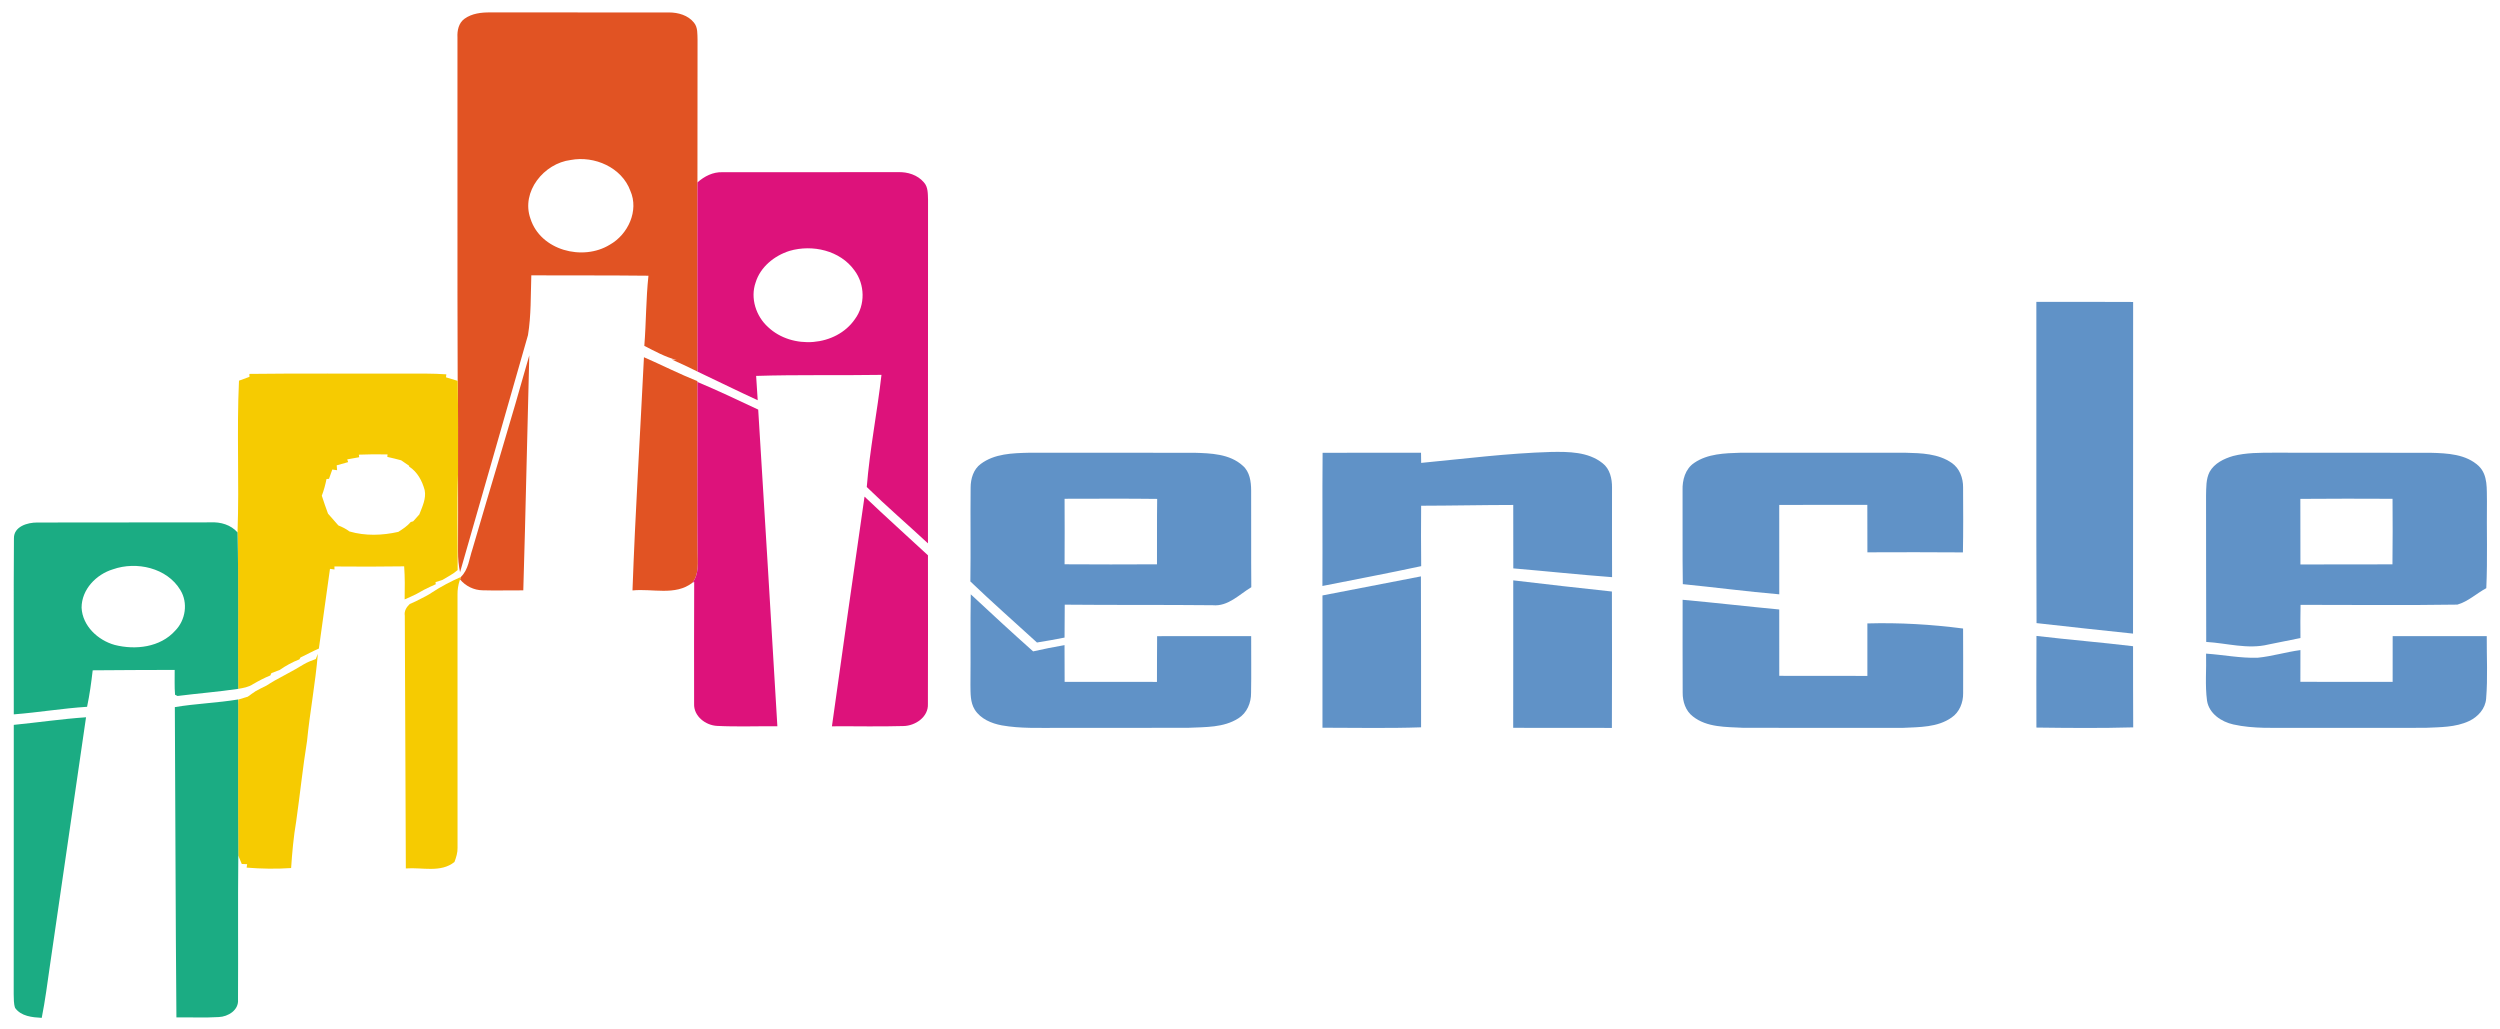 <?xml version="1.0" encoding="UTF-8" ?>
<!DOCTYPE svg PUBLIC "-//W3C//DTD SVG 1.1//EN" "http://www.w3.org/Graphics/SVG/1.1/DTD/svg11.dtd">
<svg width="938pt" height="386pt" viewBox="0 0 938 386" version="1.1" xmlns="http://www.w3.org/2000/svg">
<g id="#ffffffff">
</g>
<g id="#e15323ff">
<path fill="#e15323" opacity="1.00" d=" M 174.28 7.04 C 177.05 5.03 180.63 4.62 183.96 4.66 C 206.31 4.70 228.66 4.67 251.01 4.67 C 254.42 4.67 258.17 5.71 260.37 8.49 C 261.88 10.31 261.63 12.80 261.72 15.00 C 261.67 32.82 261.73 50.64 261.68 68.45 C 261.65 92.11 261.64 115.77 261.72 139.43 C 258.53 137.82 255.29 136.31 252.02 134.88 C 252.63 134.94 253.24 134.99 253.86 135.06 C 249.56 133.94 245.68 131.76 241.75 129.77 C 242.44 121.00 242.36 112.20 243.30 103.45 C 228.65 103.29 214.00 103.36 199.35 103.31 C 199.10 110.78 199.31 118.34 198.10 125.73 C 189.66 155.40 181.10 185.03 172.61 214.69 C 172.07 212.14 171.83 209.55 171.85 206.95 C 171.86 197.18 171.91 187.42 171.85 177.65 C 171.79 166.07 171.98 154.48 171.72 142.90 C 171.55 99.95 171.70 56.99 171.64 14.04 C 171.50 11.47 172.07 8.64 174.28 7.04 M 214.12 60.03 C 204.09 61.28 195.43 71.90 199.02 82.02 C 202.78 93.94 218.66 98.07 228.80 91.81 C 235.63 87.98 239.80 79.04 236.50 71.58 C 233.29 62.80 222.98 58.34 214.12 60.03 Z" />
<path fill="#e15323" opacity="1.00" d=" M 177.25 206.09 C 184.30 181.82 191.78 157.66 198.59 133.33 C 197.79 162.72 197.23 192.11 196.34 221.50 C 191.25 221.45 186.15 221.64 181.06 221.48 C 177.81 221.44 174.68 219.90 172.61 217.40 C 172.69 217.17 172.84 216.71 172.91 216.48 C 175.78 213.73 176.04 209.64 177.25 206.09 Z" />
<path fill="#e15323" opacity="1.00" d=" M 241.61 134.03 C 248.33 136.96 254.86 140.29 261.66 143.01 L 261.67 143.31 C 261.85 164.51 261.44 185.72 261.75 206.92 C 261.76 210.87 262.41 215.31 259.78 218.65 C 253.37 223.64 244.74 220.75 237.31 221.53 C 238.35 192.35 240.18 163.20 241.61 134.03 Z" />
</g>
<g id="#dd127bff">
<path fill="#dd127b" opacity="1.00" d=" M 261.68 68.45 C 264.26 66.14 267.52 64.48 271.07 64.61 C 293.03 64.59 314.98 64.62 336.94 64.59 C 340.51 64.46 344.27 65.62 346.63 68.41 C 348.27 70.18 348.11 72.77 348.20 75.01 C 348.15 117.97 348.21 160.92 348.17 203.87 C 340.55 196.79 332.64 189.99 325.21 182.73 C 326.33 168.65 329.13 154.70 330.73 140.65 C 315.06 140.91 299.37 140.54 283.70 141.04 C 283.92 144.08 284.13 147.13 284.29 150.17 C 276.73 146.69 269.25 143.00 261.72 139.43 C 261.64 115.77 261.65 92.11 261.68 68.45 M 296.24 94.13 C 290.54 95.93 285.28 100.15 283.50 106.02 C 281.45 111.89 283.66 118.68 288.21 122.75 C 297.19 131.22 313.66 130.07 320.76 119.75 C 324.71 114.43 324.56 106.72 320.59 101.45 C 315.21 93.95 304.82 91.62 296.24 94.13 Z" />
<path fill="#dd127b" opacity="1.00" d=" M 261.67 143.31 C 269.37 146.55 276.93 150.12 284.48 153.68 C 286.93 193.28 289.33 232.89 291.67 272.50 C 284.13 272.42 276.58 272.74 269.06 272.36 C 264.72 272.15 260.23 268.70 260.43 264.06 C 260.40 248.82 260.40 233.58 260.46 218.34 L 259.78 218.65 C 262.41 215.31 261.76 210.87 261.75 206.92 C 261.44 185.72 261.85 164.51 261.67 143.31 Z" />
<path fill="#dd127b" opacity="1.00" d=" M 324.37 186.33 C 332.19 193.79 340.24 201.00 348.17 208.35 C 348.17 226.93 348.23 245.52 348.15 264.10 C 348.40 269.00 343.41 272.36 338.93 272.41 C 330.01 272.68 321.07 272.44 312.14 272.51 C 316.14 243.77 320.23 215.05 324.37 186.33 Z" />
</g>
<g id="#6092c7ff">
<path fill="#6092c7" opacity="1.00" d=" M 764.04 113.27 C 776.14 113.27 788.24 113.22 800.35 113.30 C 800.31 154.78 800.38 196.25 800.31 237.73 C 788.23 236.47 776.17 235.15 764.11 233.79 C 763.96 193.62 764.09 153.44 764.04 113.27 Z" />
<path fill="#6092c7" opacity="1.00" d=" M 367.99 174.06 C 373.14 170.20 379.88 170.02 386.04 169.87 C 406.70 169.88 427.36 169.86 448.02 169.88 C 454.29 170.06 461.37 170.26 466.28 174.73 C 468.93 177.02 469.41 180.70 469.43 184.00 C 469.49 196.11 469.38 208.22 469.49 220.32 C 464.95 223.05 460.77 227.62 455.03 227.08 C 436.52 226.89 417.99 227.05 399.49 226.87 C 399.44 230.99 399.43 235.10 399.42 239.22 C 395.98 239.88 392.53 240.54 389.07 241.07 C 380.72 233.45 372.24 225.97 364.08 218.16 C 364.26 206.41 364.05 194.67 364.18 182.93 C 364.19 179.63 365.22 176.08 367.99 174.06 M 399.43 187.14 C 399.47 195.34 399.48 203.53 399.43 211.72 C 410.99 211.80 422.54 211.79 434.10 211.73 C 434.15 203.55 434.05 195.37 434.17 187.19 C 422.59 187.04 411.01 187.13 399.43 187.14 Z" />
<path fill="#6092c7" opacity="1.00" d=" M 496.24 169.88 C 508.55 169.87 520.86 169.87 533.17 169.87 C 533.18 171.14 533.20 172.41 533.22 173.68 C 549.46 172.13 565.68 170.04 582.01 169.57 C 588.55 169.47 595.87 169.48 601.25 173.77 C 604.05 175.90 604.86 179.59 604.83 182.94 C 604.84 194.14 604.79 205.35 604.85 216.55 C 592.48 215.63 580.15 214.30 567.79 213.26 C 567.75 205.32 567.77 197.39 567.77 189.46 C 556.25 189.47 544.73 189.73 533.21 189.75 C 533.16 197.31 533.13 204.86 533.23 212.42 C 520.91 215.07 508.52 217.40 496.17 219.86 C 496.26 203.20 496.09 186.54 496.24 169.88 Z" />
<path fill="#6092c7" opacity="1.00" d=" M 635.71 173.65 C 640.73 170.22 647.11 170.05 652.98 169.87 C 673.65 169.87 694.31 169.87 714.98 169.87 C 720.86 170.01 727.27 170.19 732.28 173.68 C 735.26 175.72 736.60 179.40 736.55 182.91 C 736.60 191.02 736.64 199.14 736.49 207.26 C 724.54 207.15 712.59 207.20 700.65 207.23 C 700.61 201.30 700.65 195.36 700.62 189.42 C 689.60 189.43 678.58 189.40 667.57 189.46 C 667.59 200.64 667.57 211.81 667.58 222.99 C 655.50 221.96 643.46 220.37 631.39 219.17 C 631.21 207.45 631.37 195.72 631.30 184.00 C 631.17 180.13 632.31 175.89 635.71 173.65 Z" />
<path fill="#6092c7" opacity="1.00" d=" M 837.85 171.09 C 842.78 169.82 847.92 169.87 852.98 169.85 C 872.65 169.91 892.32 169.83 911.99 169.89 C 918.22 170.05 925.29 170.36 930.07 174.90 C 933.54 178.31 932.98 183.55 933.10 187.99 C 932.96 198.89 933.36 209.79 932.86 220.68 C 929.20 222.64 926.02 225.72 922.00 226.85 C 902.39 227.16 882.78 226.93 863.17 226.94 C 863.08 231.09 863.09 235.24 863.13 239.39 C 859.11 240.19 855.10 241.00 851.09 241.82 C 843.36 243.71 835.52 241.30 827.77 240.85 C 827.67 222.55 827.78 204.26 827.71 185.97 C 827.79 182.98 827.65 179.81 829.03 177.07 C 830.83 173.82 834.42 172.09 837.85 171.09 M 863.09 187.18 C 863.13 195.38 863.10 203.58 863.12 211.78 C 874.63 211.75 886.14 211.80 897.65 211.74 C 897.77 203.54 897.72 195.34 897.68 187.15 C 886.15 187.11 874.62 187.06 863.09 187.18 Z" />
<path fill="#6092c7" opacity="1.00" d=" M 496.19 223.41 C 508.50 220.99 520.82 218.65 533.13 216.26 C 533.24 235.14 533.14 254.01 533.19 272.89 C 520.86 273.32 508.52 273.04 496.19 273.04 C 496.18 256.49 496.18 239.95 496.19 223.41 Z" />
<path fill="#6092c7" opacity="1.00" d=" M 567.77 217.75 C 580.10 219.23 592.44 220.61 604.79 221.94 C 604.84 238.99 604.85 256.05 604.78 273.11 C 592.43 273.08 580.09 273.11 567.75 273.08 C 567.80 254.64 567.75 236.19 567.77 217.75 Z" />
<path fill="#6092c7" opacity="1.00" d=" M 364.23 222.99 C 371.96 230.20 379.74 237.37 387.63 244.40 C 391.53 243.51 395.46 242.73 399.41 242.05 C 399.45 246.64 399.46 251.23 399.45 255.83 C 411.00 255.86 422.54 255.81 434.09 255.85 C 434.13 250.13 434.08 244.41 434.15 238.69 C 445.91 238.68 457.67 238.66 469.44 238.68 C 469.41 245.77 469.54 252.85 469.40 259.94 C 469.46 263.66 467.87 267.50 464.63 269.52 C 459.12 273.04 452.30 272.77 446.02 273.06 C 429.69 273.15 413.36 273.07 397.04 273.10 C 389.99 273.07 382.87 273.40 375.89 272.16 C 372.00 271.44 367.94 269.74 365.74 266.28 C 364.01 263.50 364.15 260.11 364.11 256.97 C 364.23 245.65 364.04 234.32 364.23 222.99 Z" />
<path fill="#6092c7" opacity="1.00" d=" M 631.32 225.04 C 643.42 226.13 655.48 227.54 667.57 228.68 C 667.58 236.98 667.58 245.27 667.58 253.57 C 678.60 253.63 689.62 253.56 700.64 253.60 C 700.64 247.03 700.63 240.47 700.64 233.91 C 712.65 233.57 724.64 234.27 736.55 235.82 C 736.57 243.90 736.61 251.98 736.57 260.07 C 736.63 263.57 735.19 267.24 732.21 269.24 C 726.96 272.94 720.20 272.79 714.07 273.09 C 694.05 273.09 674.03 273.13 654.01 273.07 C 647.63 272.72 640.46 273.00 635.18 268.81 C 632.43 266.72 631.31 263.24 631.34 259.91 C 631.27 248.29 631.33 236.66 631.32 225.04 Z" />
<path fill="#6092c7" opacity="1.00" d=" M 764.08 238.60 C 776.14 240.03 788.26 241.00 800.32 242.46 C 800.34 252.61 800.31 262.76 800.38 272.91 C 788.28 273.25 776.16 273.14 764.06 272.98 C 764.04 261.52 764.02 250.06 764.08 238.60 Z" />
<path fill="#6092c7" opacity="1.00" d=" M 897.73 238.68 C 909.49 238.67 921.26 238.69 933.03 238.67 C 932.98 246.47 933.44 254.30 932.80 262.09 C 932.54 265.88 929.72 268.99 926.39 270.54 C 921.29 272.94 915.50 272.82 910.00 273.08 C 893.68 273.14 877.35 273.08 861.03 273.10 C 853.33 273.03 845.50 273.51 837.93 271.81 C 833.45 270.81 828.85 267.76 828.08 262.92 C 827.29 257.06 827.89 251.13 827.72 245.24 C 834.15 245.68 840.54 246.97 847.01 246.79 C 852.44 246.26 857.71 244.63 863.12 243.91 C 863.10 247.88 863.11 251.85 863.10 255.82 C 874.64 255.85 886.18 255.82 897.72 255.84 C 897.72 250.12 897.71 244.40 897.73 238.68 Z" />
</g>
<g id="#f6cb01ff">
<path fill="#f6cb01" opacity="1.00" d=" M 93.56 140.29 C 113.03 140.04 132.50 140.24 151.97 140.18 C 157.14 140.18 162.31 140.08 167.47 140.45 C 167.44 140.73 167.37 141.29 167.33 141.57 C 168.79 142.01 170.25 142.46 171.72 142.90 C 171.98 154.48 171.79 166.07 171.85 177.65 C 171.46 189.73 171.76 201.82 171.71 213.89 C 170.01 215.40 167.94 216.39 166.02 217.58 C 165.36 217.79 164.05 218.21 163.40 218.42 L 163.51 219.20 C 162.00 219.86 160.52 220.56 159.06 221.30 C 158.13 221.81 157.21 222.33 156.28 222.85 C 154.82 223.59 153.32 224.25 151.82 224.90 C 151.90 220.76 151.95 216.62 151.64 212.49 C 142.92 212.61 134.20 212.64 125.47 212.54 L 125.50 213.67 C 125.08 213.61 124.23 213.49 123.81 213.43 C 122.37 223.40 121.07 233.37 119.64 243.34 C 117.29 244.34 115.06 245.59 112.74 246.69 C 112.63 246.87 112.42 247.23 112.31 247.41 C 109.71 248.40 107.27 249.75 104.99 251.34 C 103.93 251.75 102.88 252.16 101.82 252.57 C 101.72 252.79 101.53 253.22 101.43 253.43 C 99.17 254.34 97.01 255.48 94.90 256.71 C 93.26 257.82 91.28 258.13 89.37 258.46 C 89.20 238.90 89.58 219.32 89.12 199.76 C 89.81 180.80 88.77 161.79 89.67 142.83 C 90.98 142.35 92.29 141.86 93.60 141.39 C 93.59 141.12 93.57 140.57 93.56 140.29 M 130.28 172.36 L 130.62 173.39 C 129.19 173.78 127.76 174.21 126.33 174.59 C 126.37 175.05 126.44 175.97 126.48 176.43 C 126.03 176.36 125.13 176.22 124.68 176.16 C 124.27 177.32 123.85 178.49 123.44 179.65 C 123.21 179.67 122.75 179.71 122.51 179.73 C 122.07 181.86 121.52 183.96 120.74 185.99 C 121.48 188.25 122.23 190.50 123.07 192.72 C 124.36 194.19 125.65 195.67 126.95 197.14 C 128.42 197.73 129.84 198.43 131.10 199.40 C 137.06 201.14 143.44 200.92 149.45 199.56 C 151.12 198.49 152.81 197.40 154.11 195.86 C 154.34 195.80 154.79 195.66 155.02 195.60 C 155.78 194.73 156.55 193.87 157.33 193.02 C 158.43 190.13 159.97 187.10 159.34 183.91 C 158.41 180.44 156.61 177.04 153.50 175.06 L 153.52 174.77 C 152.50 174.10 151.49 173.41 150.51 172.70 C 148.79 172.24 147.06 171.81 145.32 171.43 L 145.40 170.50 C 141.81 170.41 138.22 170.44 134.64 170.59 L 134.77 171.55 C 133.27 171.81 131.78 172.09 130.28 172.36 Z" />
<path fill="#f6cb01" opacity="1.00" d=" M 162.04 222.32 C 165.48 220.05 169.16 218.14 172.91 216.48 C 172.84 216.71 172.69 217.17 172.61 217.40 L 172.42 217.93 C 171.91 219.57 171.64 221.28 171.66 223.01 C 171.66 254.68 171.66 286.36 171.67 318.03 C 171.73 319.90 171.16 321.69 170.51 323.42 C 165.34 327.57 158.33 325.35 152.27 325.84 C 152.13 294.23 152.04 262.62 151.88 231.01 C 151.58 229.22 152.52 227.80 153.73 226.63 C 155.23 225.99 156.72 225.30 158.15 224.51 C 159.48 223.84 160.82 223.17 162.04 222.32 Z" />
<path fill="#f6cb01" opacity="1.00" d=" M 118.48 247.27 C 118.67 246.79 119.06 245.82 119.25 245.34 C 118.36 256.29 116.27 267.10 115.20 278.04 C 113.58 288.04 112.56 298.14 111.13 308.18 C 110.14 313.97 109.62 319.83 109.23 325.69 C 103.67 326.08 98.08 325.98 92.53 325.53 C 92.58 325.21 92.68 324.56 92.73 324.24 C 92.23 324.22 91.22 324.18 90.71 324.16 C 90.39 323.37 89.73 321.80 89.41 321.01 C 89.27 302.18 89.36 283.35 89.36 264.52 C 89.37 264.01 89.39 262.99 89.40 262.48 C 90.59 262.12 91.78 261.76 92.96 261.40 C 93.95 260.66 94.96 259.97 95.97 259.29 C 97.27 258.56 98.61 257.91 99.94 257.26 C 100.98 256.58 102.05 255.94 103.13 255.31 C 104.71 254.42 106.32 253.58 107.92 252.70 C 109.95 251.64 111.94 250.48 113.90 249.29 C 115.34 248.44 116.90 247.83 118.48 247.27 Z" />
</g>
<g id="#1bac83ff">
<path fill="#1bac83" opacity="1.00" d=" M 5.23 201.95 C 5.16 197.54 10.35 196.02 13.95 196.05 C 35.65 195.98 57.36 196.06 79.06 195.99 C 82.78 195.80 86.59 196.89 89.12 199.76 C 89.58 219.32 89.20 238.90 89.37 258.46 C 81.81 259.58 74.19 260.17 66.61 261.13 C 66.38 261.02 65.92 260.79 65.68 260.68 C 65.42 257.58 65.58 254.46 65.54 251.35 C 55.29 251.36 45.03 251.42 34.78 251.50 C 34.25 256.09 33.63 260.67 32.67 265.19 C 23.47 265.77 14.36 267.32 5.17 268.03 C 5.21 246.01 5.07 223.97 5.23 201.95 M 42.39 213.60 C 36.09 215.50 30.61 221.17 30.61 228.01 C 30.93 234.83 36.75 240.25 43.05 241.98 C 50.80 243.96 60.14 242.89 65.73 236.63 C 69.65 232.66 70.63 226.17 67.66 221.36 C 62.65 213.03 51.18 210.50 42.39 213.60 Z" />
<path fill="#1bac83" opacity="1.00" d=" M 65.60 265.31 C 73.47 263.98 81.47 263.75 89.34 262.44 L 89.36 264.52 C 89.36 283.35 89.27 302.18 89.41 321.01 C 89.22 339.02 89.41 357.03 89.30 375.04 C 89.63 379.00 85.58 381.47 82.07 381.60 C 76.78 381.93 71.48 381.64 66.19 381.74 C 65.86 342.93 65.82 304.12 65.60 265.31 Z" />
<path fill="#1bac83" opacity="1.00" d=" M 5.17 271.97 C 14.21 271.07 23.21 269.75 32.28 269.12 C 27.82 300.09 23.24 331.05 18.77 362.02 C 17.81 368.66 16.97 375.32 15.66 381.90 C 12.11 381.71 7.93 381.33 5.67 378.18 C 5.09 376.53 5.21 374.75 5.14 373.04 C 5.19 339.35 5.14 305.66 5.17 271.97 Z" />
</g>
</svg>
